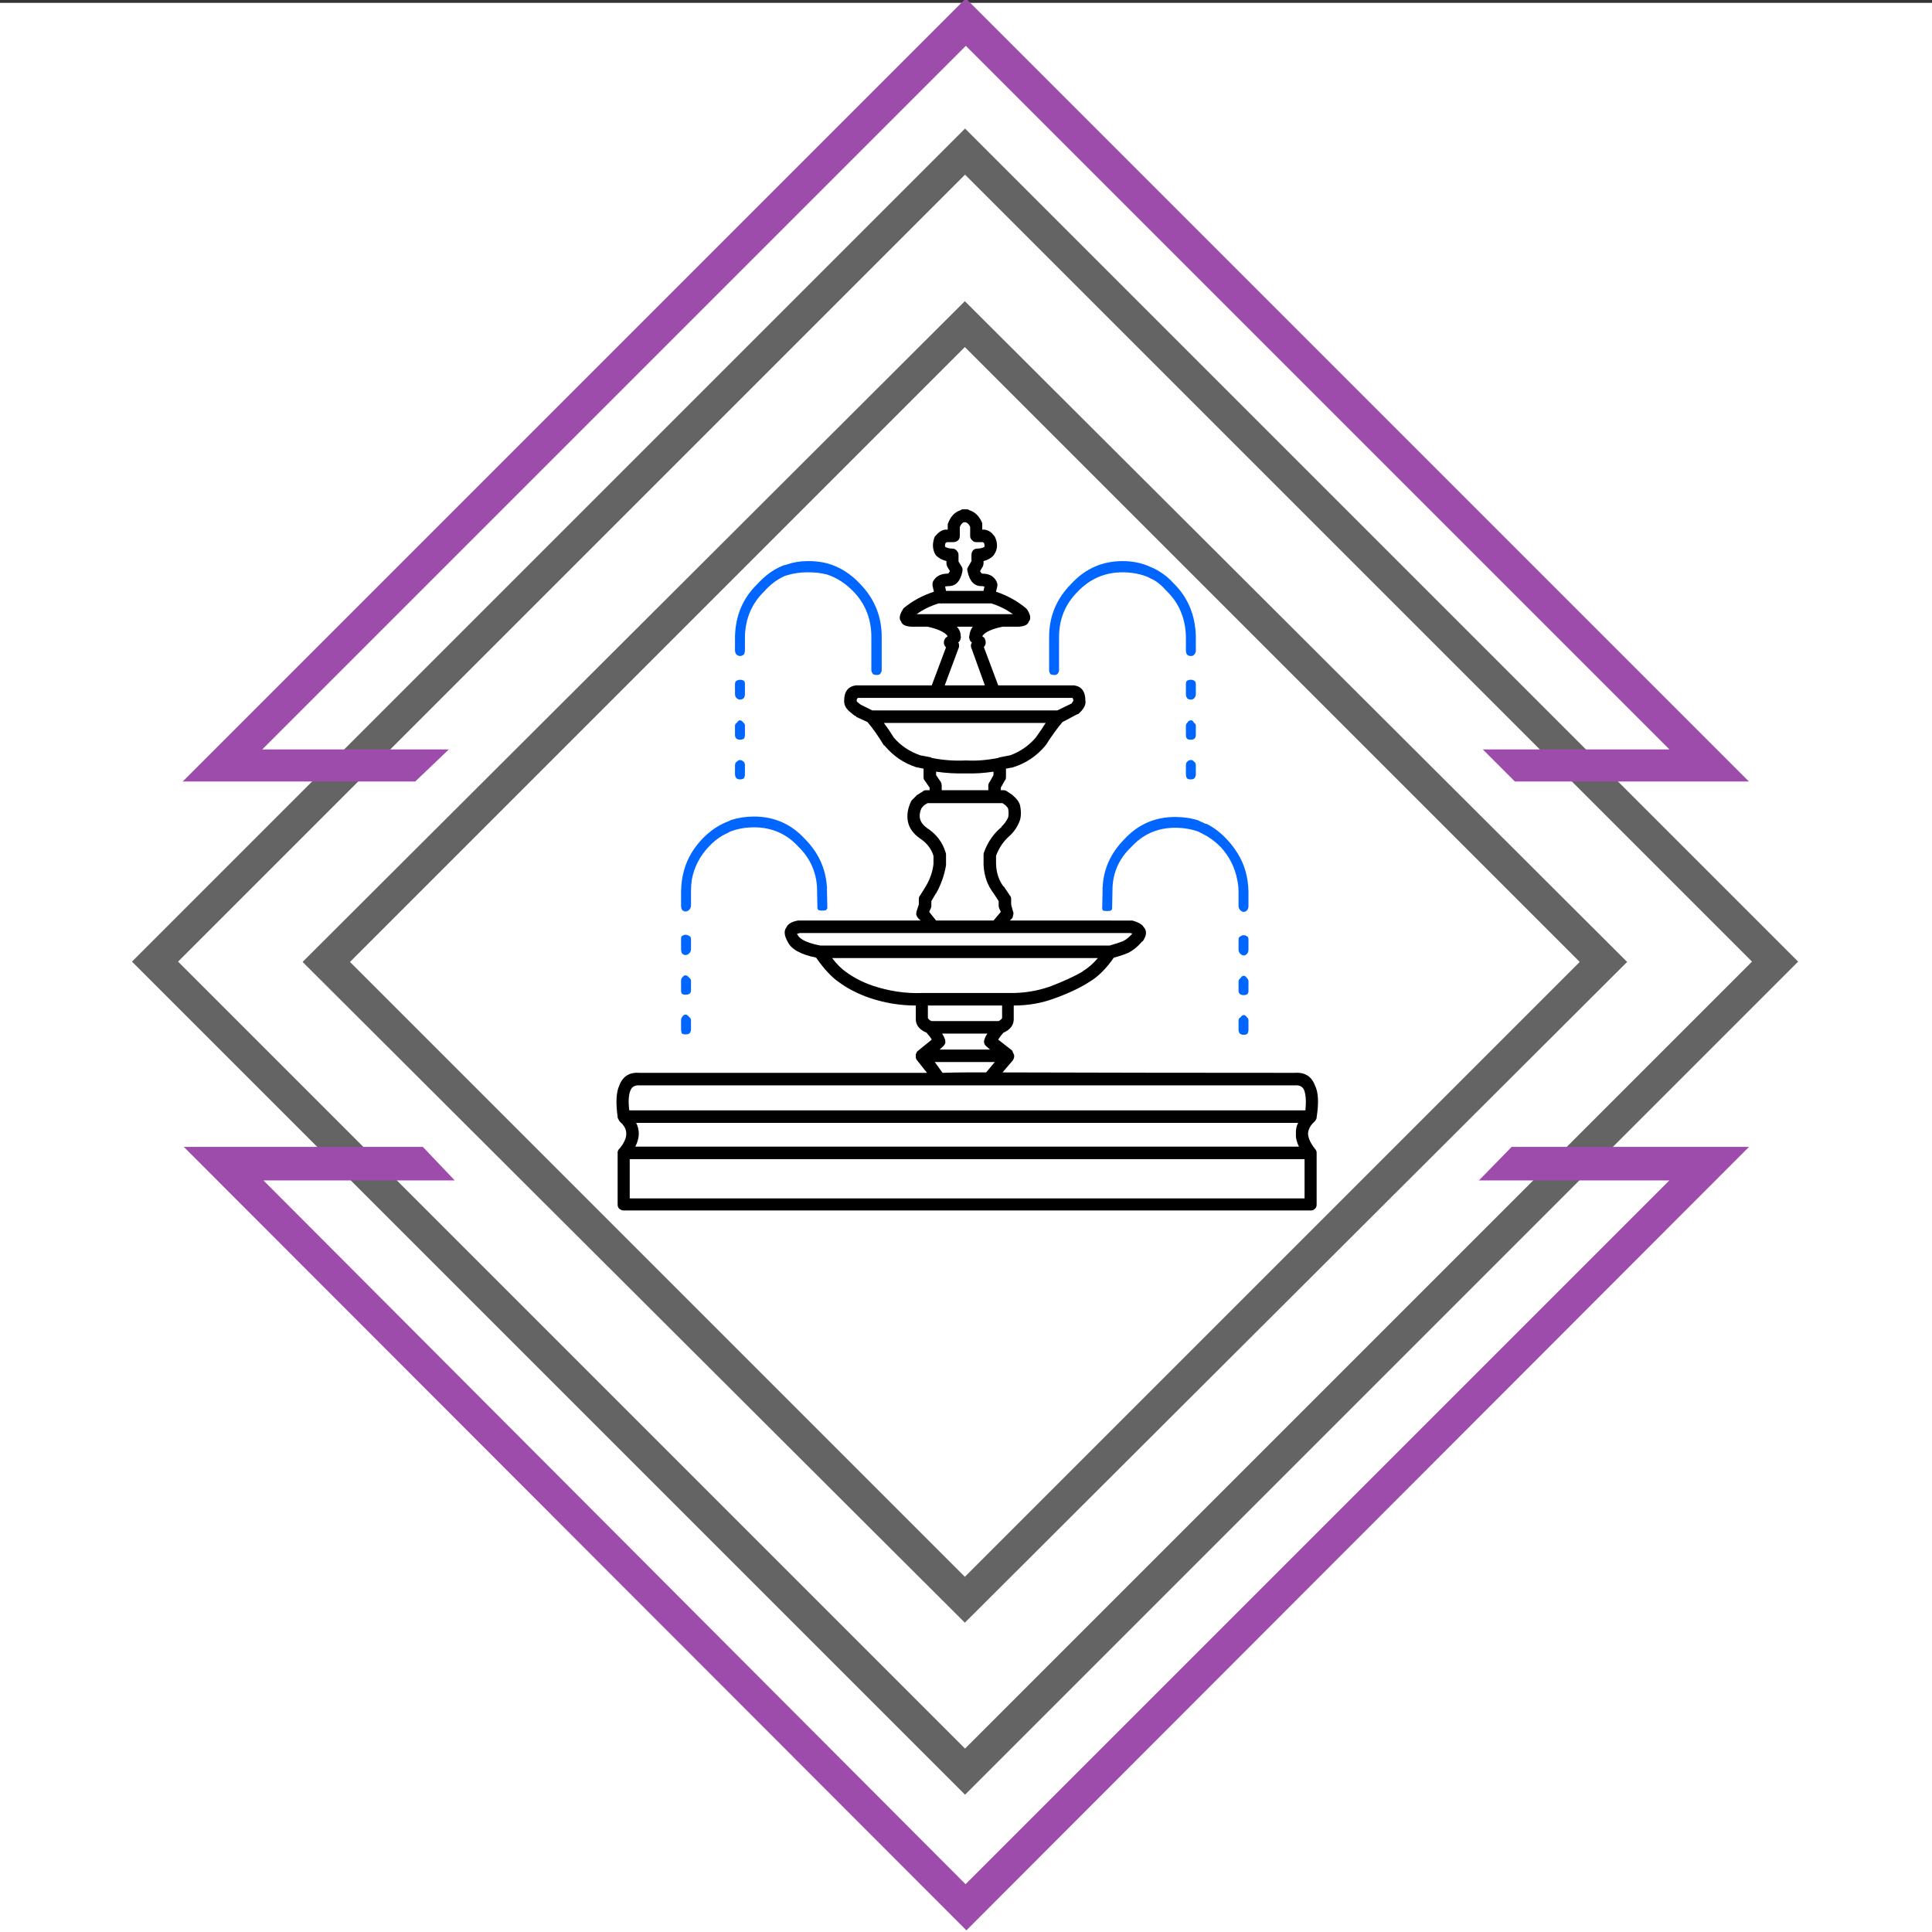 <?xml version="1.0" encoding="UTF-8" standalone="no"?>
<svg
   xmlns:dc="http://purl.org/dc/elements/1.1/"
   xmlns:cc="http://creativecommons.org/ns#"
   xmlns:rdf="http://www.w3.org/1999/02/22-rdf-syntax-ns#"
   xmlns:svg="http://www.w3.org/2000/svg"
   xmlns="http://www.w3.org/2000/svg"
   xmlns:sodipodi="http://sodipodi.sourceforge.net/DTD/sodipodi-0.dtd"
   xmlns:inkscape="http://www.inkscape.org/namespaces/inkscape"
   version="1.1"
   id="Слой_1"
   inkscape:version="1.0.1 (3bc2e813f5, 2020-09-07)"
   sodipodi:docname="favicon1.svg"
   x="0px"
   y="0px"
   viewBox="0 0 120 120"
   xml:space="preserve"
   width="120"
   height="120"><rect x="0" y="0" width="120" height="120" fill="#333333" stroke="none"/><defs
   id="defs54" />
<style
   type="text/css"
   id="style2">
	.st0{fill:#646464;}
	.st1{fill:#9E4CAB;}
	.st2{fill:#1A1A1A;}
	.st3{fill:#0066FF;}
</style>
<sodipodi:namedview
   bordercolor="#666666"
   borderopacity="1"
   gridtolerance="10"
   guidetolerance="10"
   id="namedview51"
   inkscape:current-layer="Слой_1"
   inkscape:cx="77.42257"
   inkscape:cy="62.244901"
   inkscape:pageopacity="0"
   inkscape:pageshadow="2"
   inkscape:window-height="1017"
   inkscape:window-maximized="1"
   inkscape:window-width="1920"
   inkscape:window-x="-8"
   inkscape:window-y="-8"
   inkscape:zoom="5.6568543"
   objecttolerance="10"
   pagecolor="#ffffff"
   showgrid="false"
   inkscape:document-rotation="0">
	</sodipodi:namedview>
<rect
   style="fill:#ffffff;fill-opacity:1;stroke:#0055a7;stroke-width:0;stroke-miterlimit:4;stroke-dasharray:none;stroke-opacity:1"
   id="rect850"
   width="120.031"
   height="119.855"
   x="9.0913161e-09"
   y="0.177" /><g
   id="g18"
   transform="matrix(0.924,0,0,0.924,0.158,-3.936)">
	<g
   id="g16">
		<g
   id="Layer0_1_MEMBER_0_MEMBER_0_MEMBER_0_FILL">
			<path
   id="path13"
   inkscape:connector-curvature="0"
   class="st0"
   d="m 64.7,12.9 -56,56 56,56 56,-56 -56,-56 M 11.8,68.9 64.7,16 117.6,68.9 64.7,121.8 Z" />
		</g>
	</g>
</g>
<g
   id="g25"
   transform="matrix(0.521,0,0,0.521,-54.282,-94.964)">
	<g
   id="g23">
		<g
   id="Layer0_1_MEMBER_0_MEMBER_1_FILL">
			<path
   id="path20"
   inkscape:connector-curvature="0"
   class="st1"
   d="m 154.6,319 h -28.5 l 93.3,93.4 93.3,-93.4 h -28.3 l -3.9,4 h 22.7 L 219.3,406.9 135.6,323 h 22.8 z" />
		</g>
	</g>
</g>
<g
   id="g32"
   transform="matrix(0.95,0,0,0.95,-104.266,-103.173)">
	<g
   id="g30">
		<g
   id="Layer0_1_MEMBER_0_MEMBER_2_FILL">
			<path
   id="path27"
   inkscape:connector-curvature="0"
   class="st1"
   d="m 208.8,159.7 h 15.3 l -51.2,-51.2 -51.2,51.2 h 15.2 l 2.2,-2.1 h -12.2 l 46,-46 46,46 h -12.2 z" />
		</g>
	</g>
</g>
<g
   id="g39"
   transform="matrix(0.95,0,0,0.95,-1.536,-5.708)">
	<g
   id="g37">
		<g
   id="Layer0_1_MEMBER_0_MEMBER_3_MEMBER_0_FILL">
			<path
   id="path34"
   inkscape:connector-curvature="0"
   class="st0"
   d="M 64.7,25.7 21.4,68.9 64.7,112.1 108,68.9 64.7,25.7 M 24.5,68.9 64.7,28.7 104.9,68.9 64.7,109.1 Z" />
		</g>
	</g>
</g>
















<g
   transform="matrix(0.536,0,0,0.536,-57.447,-97.916)"
   id="g28"><g
     id="use26"><path
       style="fill:#0066ff;stroke:none"
       inkscape:connector-curvature="0"
       id="path48"
       d="m 251.85,301 q 0,-0.35 -0.15,-0.4 -0.2,-0.3 -0.4,-0.3 -0.2,0 -0.4,0.3 -0.2,0.05 -0.2,0.4 v 1 q 0,0.3 0.2,0.5 0.2,0.1 0.4,0.1 0.2,0 0.4,-0.1 0.15,-0.2 0.15,-0.5 v -1 m -64.6,-0.05 q 0,-0.3 -0.2,-0.4 -0.2,-0.3 -0.45,-0.3 -0.2,0 -0.4,0.3 -0.1,0.1 -0.1,0.4 v 1 q 0,0.3 0.1,0.5 0.2,0.1 0.4,0.1 0.25,0 0.45,-0.1 0.2,-0.2 0.2,-0.5 v -1 M 186.2,296 q -0.1,0.1 -0.1,0.35 v 1.05 q 0,0.35 0.1,0.45 0.2,0.1 0.4,0.1 0.25,0 0.45,-0.1 0.2,-0.1 0.2,-0.45 v -1.05 q 0,-0.25 -0.2,-0.35 -0.2,-0.3 -0.45,-0.3 -0.2,0 -0.4,0.3 m 0.4,-5 q -0.2,0 -0.4,0.15 -0.1,0.05 -0.1,0.35 v 1.15 q 0,0.3 0.1,0.5 0.2,0.2 0.4,0.2 0.25,0 0.45,-0.2 0.2,-0.2 0.2,-0.5 v -1.15 q 0,-0.3 -0.2,-0.35 -0.2,-0.15 -0.45,-0.15 m 13.9,-11.05 q -2.4,-2.65 -5.95,-2.65 -1.4,0 -2.65,0.4 -0.15,0.05 -0.3,0.15 -0.3,0.1 -0.6,0.25 -0.05,0 -0.1,0.05 -1.25,0.6 -2.4,1.8 -0.65,0.7 -1.15,1.5 -1.2,1.95 -1.25,4.5 v 1.65 q 0,0.3 0.1,0.5 0.2,0.2 0.4,0.2 0.25,0 0.45,-0.2 0.2,-0.2 0.2,-0.5 v -1.65 q 0,-0.7 0.1,-1.35 0.4,-2.15 1.95,-3.8 0.75,-0.8 1.6,-1.3 0.05,-0.05 0.1,-0.05 0.3,-0.15 0.6,-0.3 0.15,-0.1 0.3,-0.15 1.25,-0.45 2.65,-0.45 3.1,0 5.15,2.25 1.95,1.9 2.15,4.6 l 0.05,2.5 q 0,0.1 0.05,0.15 0.05,0.05 0.1,0.1 0.2,0.05 0.35,0.05 0.3,0 0.5,-0.05 0.05,-0.05 0.05,-0.1 0.1,-0.05 0.1,-0.15 L 203,285.6 q 0.05,0 0,-0.15 -0.2,-3.15 -2.5,-5.5 m -7.15,-9 q -0.2,-0.2 -0.45,-0.2 -0.15,0 -0.35,0.2 -0.2,0.1 -0.2,0.45 v 1 q 0,0.3 0.2,0.5 0.2,0.1 0.35,0.1 0.25,0 0.45,-0.1 0.15,-0.2 0.15,-0.5 v -1 q 0,-0.35 -0.15,-0.45 m -1,-4.15 v 1.05 q 0,0.3 0.2,0.45 0.2,0.1 0.35,0.1 0.25,0 0.45,-0.1 0.15,-0.15 0.15,-0.45 v -1.05 q 0,-0.25 -0.15,-0.35 -0.2,-0.3 -0.45,-0.3 -0.15,0 -0.35,0.3 -0.2,0.1 -0.2,0.35 m 0,-4.85 v 1.15 q 0,0.3 0.2,0.5 0.2,0.15 0.35,0.15 0.25,0 0.45,-0.15 0.15,-0.2 0.15,-0.5 v -1.15 q 0,-0.3 -0.15,-0.4 -0.2,-0.1 -0.45,-0.1 -0.15,0 -0.35,0.1 -0.2,0.1 -0.2,0.4 m 8.5,-12.95 q 0.05,0 0.1,0 1.05,0 2.05,0.25 1.7,0.55 3.1,2 2.05,2.15 2.05,5.25 v 3.85 q 0,0.2 0.2,0.45 0.2,0.1 0.45,0.1 0.2,0 0.35,-0.1 0.2,-0.25 0.2,-0.45 v -3.85 q 0,-3.55 -2.45,-6.1 -1.7,-1.85 -3.9,-2.45 -1,-0.25 -2.05,-0.25 -0.05,0 -0.1,0 -0.1,0 -0.15,0 -1.2,0 -2.35,0.4 -0.2,0.05 -0.4,0.1 -1.65,0.65 -3.05,2.2 -2.45,2.4 -2.55,6 v 1.65 q 0,0.3 0.2,0.5 0.2,0.15 0.35,0.15 0.25,0 0.45,-0.15 0.15,-0.2 0.15,-0.5 v -1.65 q 0.1,-3.1 2.2,-5.15 1,-1.15 2.25,-1.75 0.2,-0.1 0.4,-0.15 1.15,-0.35 2.35,-0.35 0.05,0 0.15,0 m 51,47.4 q 0,-0.2 -0.15,-0.35 -0.2,-0.3 -0.4,-0.3 -0.2,0 -0.4,0.3 -0.2,0.15 -0.2,0.35 v 1.1 q 0,0.25 0.2,0.4 0.2,0.1 0.4,0.1 0.2,0 0.4,-0.1 0.15,-0.15 0.15,-0.4 v -1.1 m 0,-4.8 q 0,-0.35 -0.15,-0.4 -0.2,-0.15 -0.4,-0.15 -0.2,0 -0.4,0.15 -0.2,0.05 -0.2,0.4 v 1.1 q 0,0.3 0.2,0.5 0.2,0.2 0.4,0.2 0.2,0 0.4,-0.2 0.15,-0.2 0.15,-0.5 v -1.1 M 247,278.15 q -0.05,0 -0.1,0 -0.3,-0.15 -0.55,-0.25 -0.15,-0.05 -0.3,-0.15 -1.25,-0.4 -2.7,-0.4 -3.55,0 -5.95,2.65 -2.3,2.35 -2.45,5.5 -0.05,0.2 0,0.2 l -0.05,2.25 q 0,0.1 0.05,0.15 0,0.05 0.05,0.1 0.2,0.05 0.5,0.05 0.2,0 0.4,-0.05 0.05,-0.05 0.1,-0.1 0.05,-0.05 0.05,-0.15 l 0.05,-2.5 q 0.15,-2.7 2.15,-4.6 2.05,-2.25 5.1,-2.25 1.45,0 2.7,0.45 0.15,0.1 0.3,0.15 0.25,0.15 0.55,0.3 0.05,0 0.1,0.05 0.85,0.5 1.65,1.3 1.5,1.65 1.9,3.8 0.15,0.65 0.15,1.35 v 1.65 q 0,0.3 0.2,0.5 0.2,0.2 0.4,0.2 0.2,0 0.4,-0.2 0.15,-0.2 0.15,-0.5 V 286 q -0.05,-2.55 -1.3,-4.5 -0.5,-0.8 -1.15,-1.5 -1.1,-1.2 -2.4,-1.85 m -1.8,-7.4 q -0.3,0 -0.45,0.2 -0.15,0.1 -0.15,0.45 v 1 q 0,0.3 0.15,0.5 0.15,0.1 0.45,0.1 0.2,0 0.35,-0.1 0.2,-0.2 0.2,-0.5 v -1 q 0,-0.35 -0.2,-0.45 -0.15,-0.2 -0.35,-0.2 m 0.35,-2.45 q 0.2,-0.15 0.2,-0.45 v -1.05 q 0,-0.25 -0.2,-0.35 -0.15,-0.3 -0.35,-0.3 -0.3,0 -0.45,0.3 -0.15,0.1 -0.15,0.35 v 1.05 q 0,0.3 0.15,0.45 0.15,0.1 0.45,0.1 0.2,0 0.35,-0.1 m 0.2,-6.35 q 0,-0.3 -0.2,-0.4 -0.15,-0.1 -0.35,-0.1 -0.3,0 -0.45,0.1 -0.15,0.1 -0.15,0.4 v 1.15 q 0,0.3 0.15,0.5 0.15,0.15 0.45,0.15 0.2,0 0.35,-0.15 0.2,-0.2 0.2,-0.5 v -1.15 m -1.15,-5.55 v 1.65 q 0,0.3 0.15,0.5 0.15,0.15 0.45,0.15 0.2,0 0.35,-0.15 0.2,-0.2 0.2,-0.5 v -1.65 q -0.1,-3.6 -2.45,-6 -0.5,-0.55 -1.05,-1 -0.65,-0.5 -1.35,-0.85 -0.35,-0.15 -0.7,-0.3 -0.15,-0.05 -0.25,-0.1 -1.25,-0.45 -2.7,-0.45 -3.55,0 -6,2.7 -2.5,2.55 -2.5,6.1 v 3.85 q 0,0.2 0.15,0.45 0.2,0.1 0.5,0.1 0.15,0 0.3,-0.1 0.2,-0.25 0.2,-0.45 v -3.85 q 0,-3.1 2.15,-5.25 2.15,-2.25 5.2,-2.25 1.45,0 2.7,0.45 0.1,0.05 0.25,0.1 0.35,0.2 0.7,0.35 0.75,0.45 1.35,1.15 0.1,0.1 0.2,0.2 2.05,2.05 2.15,5.15 z" /><path
       style="fill:#000000;stroke:none"
       inkscape:connector-curvature="0"
       id="path50"
       d="m 216.85,244.05 q -0.1,0 -0.15,0 -0.6,0.1 -1.1,0.7 -0.05,0.05 -0.1,0.1 -0.45,1.15 0.05,2.05 0.05,0.1 0.1,0.15 0.45,0.45 1.2,0.65 v 0.25 q 0,0.2 0.1,0.4 l 0.3,0.5 q -0.1,0.25 -0.25,0.3 -1.2,0 -1.7,0.9 -0.1,0.3 -0.05,0.55 l 0.15,0.65 q -2,0.65 -3.5,1.9 -0.05,0.05 -0.1,0.15 -0.6,0.95 -0.2,1.4 0.15,0.55 1.2,0.6 h 1.85 q 1.85,0.4 2.35,1.1 l -0.25,0.2 q -0.2,0.25 -0.2,0.55 0,0.25 0.2,0.5 l 0.05,0.05 -1.65,4.4 h -8.7 q -0.05,0 -0.1,0 -1.35,0.2 -1.35,1.75 -0.05,0.75 0.7,1.35 0.45,0.4 0.7,0.5 v 0.05 q 0.2,0.1 1.3,0.6 0.9,1.05 1.9,2.7 0.05,0 0.1,0.05 1.5,1.8 3.7,2.5 h 0.05 l 0.75,0.15 v 1 q 0,0.25 0.15,0.4 l 0.55,0.8 v 0.3 h -0.45 q -0.2,0 -0.35,0.15 l -0.65,0.4 q -0.05,0.05 -0.1,0.1 l -0.5,0.5 q -0.05,0.05 -0.1,0.15 -0.6,1.25 -0.35,2.4 0.25,1.1 1.4,1.9 1.15,0.75 1.55,2 v 0.95 q -0.15,1.35 -0.9,2.6 l -0.65,1.05 q -0.15,0.15 -0.15,0.4 v 0.65 l -0.25,0.75 q -0.05,0.2 -0.05,0.4 0.05,0.2 0.2,0.4 l 0.3,0.3 h -14.1 q -0.05,0 -0.1,0 -1.1,0.2 -1.35,0.8 -0.45,0.6 0.15,1.65 0.6,1.3 3.3,1.85 1.35,1.95 2.65,2.85 1.5,1.1 3.5,1.8 2.65,0.9 5.4,0.9 v 1.55 q 0,0.05 0,0.1 0.05,1 1.25,1.5 0.4,0.45 0.6,0.8 l -1.6,1.3 q -0.15,0.1 -0.2,0.3 l -0.05,0.1 q 0,0.05 0,0.1 V 305 q 0,0.05 0,0.1 v 0.05 q 0,0.25 0.15,0.4 l 1.15,1.45 q -17.05,0 -33.25,0 -1.8,-0.15 -2.4,1.45 -0.55,1.15 -0.2,3.65 v 0.1 q 0.05,0.1 0.1,0.2 l 0.05,0.1 q 0.05,0 0.05,0.1 0.05,0.05 0.1,0.1 0.7,0.6 0.7,1.35 0,0.8 -0.8,1.75 -0.1,0.05 -0.1,0.15 -0.05,0 -0.05,0.05 v 0.05 l -0.05,0.05 q 0,0.1 0,0.15 v 6 q 0,0.35 0.2,0.5 0.25,0.2 0.5,0.2 h 79.65 q 0.25,0 0.45,-0.2 0.2,-0.15 0.2,-0.5 v -6 q 0,-0.25 -0.2,-0.45 -0.75,-0.95 -0.8,-1.75 0.05,-0.75 0.7,-1.35 0.05,-0.05 0.1,-0.1 0.15,-0.2 0.2,-0.35 0,-0.05 0,-0.1 0.4,-2.55 -0.2,-3.7 -0.6,-1.6 -2.4,-1.45 -16.4,0 -33.8,-0.05 l 1.2,-1.4 q 0.15,-0.25 0.15,-0.45 v -0.15 l -0.2,-0.45 v -0.05 q -0.05,0 -0.05,-0.05 l -1.6,-1.25 q 0.2,-0.35 0.6,-0.8 1.15,-0.5 1.2,-1.5 0,-0.05 0,-0.1 v -1.55 q 2.45,0 4.65,-0.8 2.5,-0.9 4.05,-1.9 1.55,-0.9 2.9,-2.85 0.95,-0.25 1.65,-0.55 0.9,-0.45 1.65,-1.35 h 0.05 q 0.7,-1 0.1,-1.65 -0.25,-0.45 -1.3,-0.75 -0.1,0 -0.15,0 H 224.2 l 0.3,-0.3 q 0.05,-0.2 0.1,-0.4 0.05,-0.2 -0.05,-0.4 l -0.2,-0.75 v -0.65 q 0,-0.25 -0.15,-0.4 l -0.7,-1.05 h -0.05 q -0.8,-1.1 -0.85,-2.6 v -0.95 q 0.5,-1.35 1.5,-2.25 0.8,-0.7 1.2,-1.7 0.3,-0.7 0.1,-1.8 -0.1,-0.6 -0.8,-1.2 -0.05,-0.05 -0.1,-0.1 l -0.6,-0.4 q -0.2,-0.15 -0.4,-0.15 h -0.35 v -0.3 l 0.45,-0.8 q 0.15,-0.15 0.15,-0.4 v -1 l 0.8,-0.15 q 2.25,-0.7 3.75,-2.5 0,-0.05 0.05,-0.05 1.05,-1.65 1.95,-2.7 l 1.7,-0.9 q 0.1,0 0.15,-0.05 0.95,-0.85 0.8,-1.55 0,-1.55 -1.3,-1.75 -0.1,0 -0.15,0 h -8.65 l -1.65,-4.4 v -0.05 q 0.2,-0.25 0.2,-0.5 0,-0.3 -0.15,-0.55 L 221,256.4 q 0.45,-0.7 2.35,-1.1 h 1.85 q 1.05,-0.05 1.2,-0.6 0.4,-0.45 -0.2,-1.4 -0.1,-0.1 -0.15,-0.15 -1.5,-1.25 -3.45,-1.9 l 0.15,-0.65 q 0.05,-0.25 -0.1,-0.55 -0.45,-0.9 -1.65,-0.9 -0.15,-0.05 -0.25,-0.3 l 0.3,-0.5 q 0.1,-0.2 0.1,-0.4 v -0.25 q 0.75,-0.2 1.15,-0.65 0.05,-0.05 0.1,-0.15 0.6,-0.9 0.05,-2.05 -0.05,-0.05 -0.1,-0.1 -0.4,-0.6 -1.1,-0.7 -0.05,0 -0.1,0 H 221 v -0.55 q 0,-0.15 0,-0.2 -0.5,-1.2 -1.5,-1.5 -0.1,-0.1 -0.25,-0.1 h -0.55 q -0.1,0 -0.2,0.1 -1,0.3 -1.45,1.5 -0.05,0.05 -0.05,0.2 v 0.55 h -0.15 m 0.7,2.2 q -0.5,0 -0.85,-0.2 -0.05,-0.2 0.05,-0.45 0.1,-0.05 0.15,-0.1 h 0.75 q 0.3,0 0.55,-0.2 0.2,-0.2 0.2,-0.5 v -1.05 q 0.15,-0.4 0.45,-0.55 h 0.25 q 0.35,0.15 0.5,0.55 v 1.05 q 0,0.3 0.25,0.5 0.15,0.2 0.45,0.2 h 0.75 q 0.1,0.05 0.15,0.1 0.1,0.25 0.05,0.45 -0.3,0.2 -0.85,0.2 -0.3,0 -0.5,0.25 -0.15,0.2 -0.15,0.5 v 0.7 l -0.4,0.7 q -0.15,0.2 -0.05,0.5 0.35,1.7 1.6,1.7 h 0.05 q 0.15,0 0.3,0.05 l -0.1,0.5 h -4.35 l -0.1,-0.5 q 0.15,-0.05 0.4,-0.05 1.25,0 1.6,-1.7 0.05,-0.3 -0.05,-0.5 l -0.4,-0.65 V 247 q 0,-0.3 -0.2,-0.5 -0.2,-0.25 -0.5,-0.25 m -17.9,44.8 q -0.05,-0.1 -0.15,-0.1 0.1,-0.1 0.35,-0.15 h 22.75 q 0.05,0 0.1,0 h 15.45 q 0.15,0.05 0.25,0.05 -0.5,0.6 -1.1,0.9 -0.65,0.25 -1.55,0.5 h -33.5 q -2.1,-0.4 -2.6,-1.15 v -0.05 m 24.9,-37.2 h -1.2 q -0.1,0 -0.15,0 h -8.4 q -0.05,0 -0.1,0 h -1.3 q 1.1,-0.8 2.55,-1.25 h 0.25 q 0.05,0.05 0.15,0 h 5.35 q 0.05,0 0.1,0 h 0.25 q 1.4,0.45 2.5,1.25 m 7,10.05 q -0.1,0.15 -0.2,0.3 l -1.65,0.8 h -21.45 q -1,-0.5 -1.2,-0.6 -0.15,-0.05 -0.5,-0.35 -0.1,-0.1 -0.1,-0.15 v -0.05 q 0,-0.2 0.15,-0.3 h 8.95 q 0.05,0 0.1,0 h 15.8 q 0.1,0.1 0.1,0.3 v 0.05 m -4.35,4.25 q -1.2,1.4 -2.95,2.05 l -1.3,0.25 q -0.05,0 -0.05,0.05 -2,0.4 -3.75,0.3 h -0.05 q -2,0.1 -4,-0.3 v -0.05 l -1.3,-0.25 q -1.85,-0.65 -3.05,-2.05 -0.55,-0.9 -1.15,-1.7 h 18.75 q -0.5,0.8 -1.15,1.7 m -8.7,-11.5 q 0.05,-0.15 0,-0.25 0,-0.65 -0.45,-1.1 h 1.85 q -0.35,0.45 -0.4,1.1 -0.05,0.1 0,0.25 0.05,0.25 0.15,0.35 l 0.15,0.15 q -0.05,0.05 -0.1,0.2 -0.05,0.25 0.05,0.45 l 1.55,4.3 h -4.65 l 1.6,-4.3 q 0.1,-0.2 0.05,-0.45 0,-0.15 -0.1,-0.2 l 0.15,-0.15 q 0.1,-0.1 0.15,-0.35 m 3.8,15.85 -0.45,0.8 q -0.15,0.2 -0.15,0.4 v 0.55 h -5.4 v -0.55 q 0,-0.2 -0.1,-0.4 l -0.55,-0.8 v -0.4 q 1.75,0.25 3.45,0.2 h 0.05 q 1.5,0.05 3.15,-0.2 v 0.4 m -8.5,5.1 q -0.15,-0.6 0.15,-1.25 l 0.3,-0.35 0.4,-0.25 h 8.7 l 0.35,0.25 q 0.25,0.25 0.3,0.4 0.1,0.55 0,1 -0.3,0.65 -0.8,1.1 h 0.05 q -1.4,1.15 -2.05,2.95 -0.05,0.1 -0.05,0.25 v 1.2 q 0.1,1.95 1.2,3.35 l 0.55,0.85 v 0.55 q 0,0.1 0.05,0.25 l 0.2,0.45 -0.85,1 h -6.65 l -0.8,-1 0.2,-0.45 q 0.05,-0.15 0.05,-0.25 v -0.55 l 0.5,-0.85 0.05,-0.05 q 0.85,-1.5 1.15,-3.25 0,-0.05 0,-0.1 v -1.15 q 0,-0.1 -0.05,-0.25 -0.55,-1.8 -2.2,-2.85 -0.6,-0.45 -0.75,-1 m -8.6,17.7 q -0.8,-0.55 -1.6,-1.6 h 30.8 q -0.85,1 -1.8,1.55 h 0.05 q -1.45,0.85 -3.8,1.75 -2.3,0.8 -4.8,0.75 H 214 q -2.85,0.1 -5.7,-0.85 -1.75,-0.6 -3.1,-1.6 m 18.1,5.35 q -0.1,0.2 -0.4,0.35 h -7.8 q -0.3,-0.15 -0.4,-0.35 v -1.45 h 8.6 v 1.45 m -1.7,1.8 q -0.25,0.35 -0.35,0.7 -0.1,0.25 0,0.45 0.05,0.2 0.25,0.35 l 0.4,0.35 h -5.85 l 0.4,-0.35 q 0.15,-0.15 0.25,-0.35 0.05,-0.15 0,-0.45 -0.1,-0.3 -0.35,-0.7 h 5.25 m -5.5,6 h 0.05 q 1.5,0 3.1,0 1.25,0 2.5,0 h 0.1 q 18.15,0 35.35,0 h 0.05 q 0.8,-0.05 1.05,0.55 0.3,0.8 0.15,2.35 H 180.1 q -0.2,-1.55 0.15,-2.35 0.25,-0.6 1.05,-0.55 16.9,0 34.8,0 m 0.3,-1.45 -0.9,-1.25 h 6.95 l -1,1.2 q -1.1,0 -2.2,0 -1.4,0 -2.85,0.05 m -35.2,7.05 q 0,-0.65 -0.3,-1.25 h 76.7 q -0.3,0.6 -0.25,1.25 -0.05,0.7 0.35,1.5 h -76.9 q 0.4,-0.8 0.4,-1.5 m -1.05,7.5 V 317 h 78.2 v 4.55 z" /></g></g></svg>
